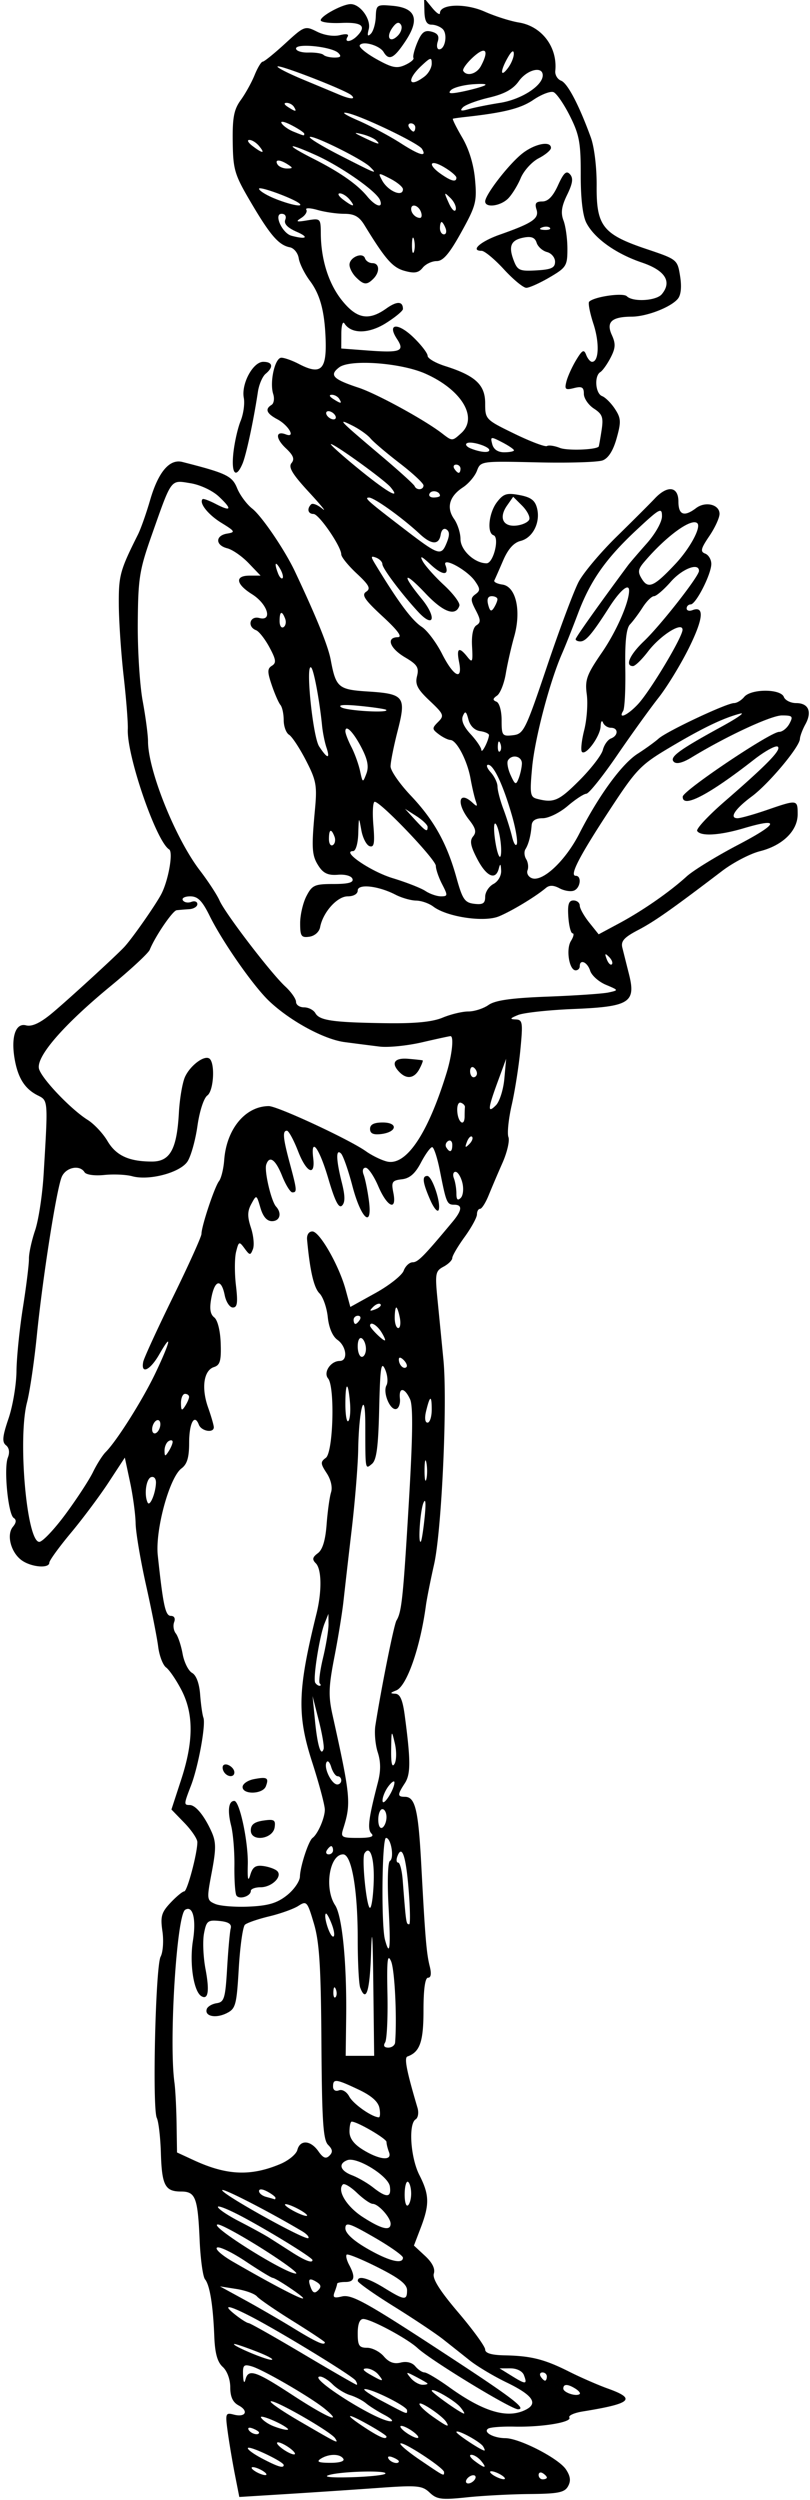 <?xml version="1.0"?>
<svg xmlns="http://www.w3.org/2000/svg" width="184.688" height="570" viewBox="0 0 184.688 570">
  <path d="M97.969 568.337c-1.704-1.614-2.776-1.711-11.719-1.068-5.414.39-14.758 1.014-20.765 1.387l-10.92.677-.995-5.057c-.547-2.782-1.28-7.125-1.629-9.653-.602-4.366-.534-4.57 1.368-4.073 2.684.702 3.478-.822 1.092-2.098-1.322-.708-1.901-1.963-1.901-4.12 0-1.817-.711-3.748-1.715-4.656-1.22-1.104-1.775-3.105-1.925-6.942-.277-7.107-1.022-11.705-2.112-13.031-.487-.594-1.04-4.601-1.227-8.907-.426-9.758-.944-11.109-4.257-11.109-3.628 0-4.361-1.407-4.582-8.802-.107-3.553-.523-7.138-.926-7.969-1.059-2.184-.293-34.612.869-36.783.539-1.006.723-3.606.41-5.778-.49-3.395-.23-4.31 1.86-6.527 1.337-1.418 2.74-2.578 3.117-2.578.681 0 2.988-8.673 2.988-11.233 0-.734-1.33-2.706-2.956-4.384l-2.956-3.05 2.23-6.838c2.845-8.72 2.855-15.034.034-20.447-1.182-2.268-2.748-4.563-3.48-5.101-.733-.538-1.544-2.666-1.803-4.728-.26-2.063-1.508-8.39-2.775-14.063-1.266-5.672-2.333-12-2.37-14.062-.038-2.063-.607-6.281-1.265-9.375l-1.197-5.625-3.684 5.628c-2.026 3.096-5.9 8.286-8.606 11.533-2.707 3.248-4.922 6.305-4.922 6.794 0 1.371-4.038 1.051-6.247-.496-2.498-1.75-3.592-5.834-2.057-7.683.778-.937.835-1.593.175-2.02-1.272-.823-2.29-11.332-1.33-13.755.468-1.185.31-2.22-.43-2.813-.925-.741-.803-2.02.583-6.094.964-2.836 1.78-7.688 1.813-10.782.032-3.093.693-9.633 1.468-14.531.775-4.898 1.394-9.906 1.375-11.129-.02-1.222.61-4.122 1.398-6.444.789-2.322 1.665-8.072 1.948-12.778 1.027-17.083 1.047-16.815-1.34-18.014-2.89-1.451-4.455-3.867-5.224-8.063-.945-5.16.144-8.537 2.55-7.908 1.317.345 3.158-.494 5.738-2.612 3.329-2.734 14.76-13.198 16.682-15.27 1.843-1.988 7.298-9.807 8.485-12.162 1.605-3.185 2.686-9.48 1.73-10.07-2.95-1.825-9.698-21.446-9.426-27.415.066-1.466-.358-6.885-.942-12.041-.585-5.156-1.084-12.498-1.108-16.315-.044-6.705.264-7.833 4.367-16.029.646-1.29 1.89-4.812 2.764-7.828 1.862-6.421 4.428-9.462 7.354-8.716 10.081 2.568 11.347 3.176 12.498 5.996.64 1.57 2.189 3.66 3.44 4.644 2.186 1.72 7.431 9.441 9.741 14.341 4.902 10.399 7.56 16.965 8.153 20.14 1.178 6.317 1.729 6.787 8.47 7.216 8.302.528 8.79 1.173 6.786 8.989-.89 3.471-1.614 7.115-1.61 8.096.005.982 2.071 3.966 4.592 6.631 5.327 5.633 8.259 10.903 10.442 18.772 1.362 4.91 1.877 5.663 4.049 5.922 1.973.235 2.488-.098 2.488-1.608 0-1.047.844-2.356 1.875-2.908 1.081-.578 1.829-1.882 1.766-3.08-.083-1.586-.21-1.689-.537-.435-.724 2.77-2.815 1.832-4.92-2.206-1.53-2.937-1.753-4.148-.94-5.127.816-.984.606-1.861-.903-3.78-2.986-3.797-2.366-6.822.797-3.887 1.029.954 1.16.88.711-.402-.303-.866-.842-3.186-1.196-5.157-.738-4.098-3.159-8.724-4.59-8.768-.533-.016-1.724-.602-2.647-1.302-1.556-1.18-1.566-1.384-.136-2.814 1.43-1.43 1.29-1.778-1.933-4.818-2.793-2.634-3.36-3.735-2.888-5.612.492-1.96.055-2.649-2.718-4.285-3.502-2.066-4.403-4.56-1.663-4.602 1.117-.017.01-1.531-3.473-4.748-4.094-3.78-4.841-4.9-3.75-5.611 1.11-.722.707-1.501-2.152-4.17-1.933-1.806-3.516-3.76-3.516-4.344 0-1.805-5.088-9.223-6.328-9.225-1.265-.002-1.558-1.178-.544-2.191.344-.345 1.505.112 2.578 1.016 1.073.903-.303-.8-3.057-3.783-3.805-4.122-4.765-5.718-3.996-6.645.757-.912.433-1.762-1.292-3.382-2.396-2.251-2.382-4.076.024-3.152 2.294.88.613-2.074-1.965-3.454-2.468-1.32-2.87-2.32-1.319-3.278.537-.331.708-1.448.38-2.48-.862-2.717.388-8.277 1.861-8.277.691 0 2.465.63 3.942 1.4 5.042 2.63 6.393 1.413 6.151-5.538-.223-6.439-1.244-10.257-3.573-13.372-1.225-1.638-2.376-3.958-2.559-5.156-.182-1.198-1.092-2.327-2.022-2.509-2.537-.496-4.462-2.717-8.905-10.27-3.714-6.316-4.037-7.392-4.124-13.748-.077-5.57.275-7.407 1.832-9.555 1.06-1.462 2.482-4.03 3.16-5.706.679-1.675 1.508-3.046 1.844-3.046.335 0 2.629-1.854 5.097-4.12 4.407-4.046 4.537-4.095 7.289-2.722 1.64.818 3.788 1.15 5.18.8 1.537-.385 2.165-.251 1.776.379-.83 1.342.752 1.23 2.133-.15 2.29-2.29 1.18-3.23-3.563-3.018-2.578.116-4.687-.16-4.687-.612 0-.99 5-3.683 6.84-3.683 2.191 0 4.697 3.491 4.111 5.73-.383 1.466-.248 1.755.483 1.024.56-.56 1.063-2.296 1.12-3.86.098-2.73.251-2.83 3.812-2.511 5.317.475 6.272 3.057 2.975 8.038-2.637 3.985-3.776 4.557-4.998 2.51-.906-1.519-4.778-2.622-5.44-1.55-.26.422 1.447 1.84 3.794 3.152 3.55 1.984 4.65 2.212 6.538 1.352 1.248-.568 2.109-1.293 1.913-1.609-.195-.316.206-1.911.893-3.545.984-2.34 1.667-2.86 3.224-2.452 1.422.372 1.819 1.009 1.417 2.275-.307.968-.157 1.759.333 1.759 1.356 0 1.967-3.456.814-4.608-.559-.56-1.712-1.017-2.561-1.017-1.103 0-1.567-.873-1.622-3.047l-.076-3.047 1.809 2.213c.995 1.218 1.808 1.779 1.808 1.247 0-2.098 5.8-2.29 10.203-.337 2.38 1.056 5.885 2.17 7.788 2.477 5.254.847 8.859 5.64 8.307 11.047-.092.906.504 1.905 1.326 2.22 1.477.567 4.1 5.577 6.781 12.95.8 2.202 1.36 6.863 1.327 11.052-.073 9.15 1.427 11.043 11.402 14.397 6.963 2.341 7.022 2.389 7.626 6.167.389 2.432.202 4.298-.516 5.164-1.606 1.934-7.093 4.057-10.53 4.074-4.568.022-5.867 1.224-4.519 4.183.904 1.983.85 2.978-.281 5.163-.77 1.49-1.825 2.97-2.344 3.292-1.429.882-1.13 4.888.407 5.478.744.285 2.062 1.603 2.93 2.928 1.382 2.108 1.43 2.943.38 6.69-.786 2.81-1.88 4.541-3.18 5.035-1.09.415-7.796.618-14.903.453-12.873-.3-12.925-.292-13.77 1.932-.468 1.229-1.907 2.926-3.199 3.773-3.095 2.028-3.82 4.616-2.013 7.195.806 1.151 1.466 3.216 1.466 4.59 0 2.528 3.223 5.524 5.944 5.524 1.559 0 3.019-5.92 1.578-6.4-1.551-.517-1.06-5.134.804-7.558 1.465-1.906 2.227-2.144 5.127-1.6 2.603.489 3.547 1.2 4.002 3.011.81 3.23-.965 6.747-3.761 7.449-1.557.39-2.854 1.848-3.984 4.479-.922 2.145-1.82 4.184-1.997 4.53-.177.348.652.77 1.842.938 3.098.44 4.35 5.957 2.689 11.848-.682 2.418-1.546 6.233-1.92 8.477-.375 2.244-1.269 4.491-1.987 4.993-1.006.703-1.037 1.022-.134 1.388.662.269 1.172 2.101 1.172 4.21 0 3.52.147 3.717 2.578 3.437 2.447-.281 2.843-1.082 7.794-15.765 2.868-8.508 6.106-17.156 7.194-19.219 1.088-2.062 4.99-6.703 8.673-10.312 3.683-3.61 7.588-7.512 8.679-8.672 2.918-3.105 5.395-2.782 5.395.703 0 3.054 1.312 3.535 4.027 1.476 2.136-1.62 5.348-.83 5.348 1.315 0 .9-1.052 3.185-2.338 5.079-1.933 2.85-2.095 3.537-.937 3.981.77.295 1.4 1.353 1.4 2.35 0 2.344-3.513 9.237-4.707 9.237a.916.916 0 00-.918.908c0 .499.59.681 1.31.404 2.781-1.066 2.514 1.927-.764 8.558-1.875 3.796-5.006 8.928-6.956 11.406-1.95 2.478-6.218 8.407-9.482 13.177-3.265 4.77-6.404 8.689-6.976 8.71-.571.02-2.5 1.286-4.285 2.812-1.785 1.526-4.331 2.775-5.658 2.775-1.626 0-2.453.535-2.536 1.64-.172 2.285-.691 4.28-1.415 5.436-.338.54-.26 1.556.174 2.258s.573 1.839.31 2.526c-.264.687.176 1.5.978 1.808 2.444.938 7.659-3.955 10.826-10.16 4.452-8.72 9.703-15.908 13.304-18.213 1.76-1.126 3.915-2.685 4.789-3.463 1.875-1.67 15.503-8.082 17.179-8.082.638 0 1.685-.633 2.327-1.407 1.563-1.884 8.312-1.884 9.035 0 .297.774 1.563 1.407 2.813 1.407 2.82 0 3.675 1.977 2.095 4.848-.66 1.2-1.22 2.697-1.244 3.326-.07 1.831-7.118 10.252-10.974 13.11-3.821 2.832-5.217 4.966-3.25 4.966.677 0 3.683-.844 6.68-1.875 6.992-2.406 7.032-2.4 7.032.98 0 3.758-3.424 7.111-8.597 8.417-2.233.564-6.105 2.582-8.606 4.486-11.64 8.86-15.43 11.526-19.192 13.496-3.182 1.666-3.95 2.528-3.58 4.012.259 1.04.94 3.758 1.515 6.04 1.629 6.475.124 7.42-12.636 7.94-5.67.232-11.365.849-12.654 1.372-1.84.746-1.965.963-.582 1.01 1.618.054 1.71.612 1.115 6.856-.356 3.738-1.246 9.422-1.977 12.63-.731 3.209-1.07 6.51-.753 7.336.317.827-.294 3.475-1.359 5.885a323.438 323.438 0 00-3.168 7.43c-.679 1.676-1.553 3.047-1.942 3.047-.39 0-.709.57-.709 1.266 0 .696-1.266 3.012-2.813 5.148-1.546 2.135-2.812 4.293-2.812 4.795 0 .502-.901 1.395-2.002 1.984-1.863.997-1.957 1.538-1.338 7.768.366 3.682.96 9.732 1.32 13.445.945 9.728-.392 38.97-2.135 46.688-.815 3.61-1.653 7.828-1.861 9.375-1.295 9.606-4.372 18.395-6.77 19.338-1.41.554-1.452.699-.224.752 1.114.048 1.697 1.385 2.176 4.988 1.37 10.3 1.37 13.35.005 15.436-1.704 2.604-1.702 3.08.015 3.08 2.367 0 3.071 2.91 3.742 15.468.896 16.767 1.185 20.225 1.937 23.203.417 1.654.278 2.578-.388 2.578-.674 0-1.04 2.619-1.04 7.434 0 7.181-.807 9.503-3.664 10.53-.782.28-.18 3.344 2.296 11.696.327 1.102.136 2.287-.425 2.634-1.68 1.038-1.16 8.753.856 12.706 2.282 4.473 2.34 6.69.316 11.989l-1.56 4.082 2.537 2.352c1.65 1.53 2.35 2.94 2.002 4.034-.37 1.168 1.339 3.887 5.585 8.884 3.366 3.96 6.12 7.757 6.12 8.436 0 .835 1.433 1.264 4.42 1.324 6.06.122 9.09.886 14.691 3.705 2.637 1.327 6.638 3.074 8.89 3.882 6.54 2.346 5.362 3.412-5.761 5.21-1.948.315-3.318.935-3.043 1.38.664 1.075-6.243 2.22-12.533 2.077-2.78-.063-5.461.138-5.959.445-1.279.79 1.174 2.169 3.889 2.186 3.26.02 12.191 4.631 13.836 7.142 1.02 1.555 1.146 2.613.46 3.838-.788 1.409-2.247 1.702-8.746 1.757-4.29.037-10.753.379-14.363.76-5.735.605-6.799.469-8.437-1.083zm10.312-3.025c.319-.515.158-.937-.358-.937-.515 0-1.198.422-1.517.938-.318.515-.157.937.358.937.516 0 1.199-.422 1.517-.938zm-20.44-1.278c.824-.824-9.956-.573-12.841.299-1.42.429.532.627 4.95.503 4.012-.113 7.563-.474 7.891-.802zm26.534.341c-.773-.5-1.828-.909-2.344-.909-.515 0-.304.41.469.909.773.5 1.828.909 2.344.909.515 0 .304-.41-.469-.909zm10.313.524c0-.227-.422-.674-.938-.993-.516-.318-.938-.132-.938.414s.422.992.938.992.938-.186.938-.413zM60 563.437c-.773-.5-1.828-.908-2.344-.908-.515 0-.304.409.469.909.773.5 1.828.908 2.344.908.515 0 .304-.409-.469-.909zm41.25.22c0-.936-9.386-7.083-9.951-6.518-.238.238 1.798 1.946 4.525 3.796 5.562 3.774 5.426 3.705 5.426 2.722zm-36.563-1.607c0-.744-7.644-4.405-8.148-3.902-.256.257 1.156 1.322 3.138 2.368 3.66 1.93 5.01 2.344 5.01 1.534zm45-.956c-.641-.774-1.642-1.393-2.224-1.377-.581.017-.238.65.763 1.407 2.338 1.768 2.943 1.755 1.462-.03zm-31.406-.469c-.732-1.185-3.323-1.185-5.156 0-1.044.675-.486.912 2.165.923 2.145.008 3.34-.36 2.991-.923zm12.656.569c0-.203-.654-.62-1.454-.927-.835-.32-1.211-.163-.883.369.55.89 2.338 1.317 2.338.558zm-24.788-2.943c-1.001-.757-2.242-1.376-2.757-1.376-.516 0-.119.62.882 1.376 1 .757 2.242 1.377 2.757 1.377.516 0 .119-.62-.882-1.377zm44.003-.445c-.687-1.111-6.09-4.026-6.09-3.285 0 .456 5.682 4.217 6.384 4.225.16.002.027-.42-.294-.94zm-33.737-1.854c-.865-1.4-13.05-8.453-14.595-8.447-.743.003 2.235 2.089 6.618 4.636 8.84 5.137 8.779 5.108 7.977 3.81zm11.71-.403c0-.214-1.898-1.45-4.219-2.747-5.123-2.863-5.534-2.44-.703.723 3.382 2.215 4.922 2.848 4.922 2.024zm6.149-1.048c-1.001-.757-2.242-1.376-2.757-1.376-.516 0-.119.62.882 1.376 1 .757 2.242 1.377 2.757 1.377.516 0 .119-.62-.882-1.377zm-35.212.13c0-.202-.654-.62-1.454-.926-.835-.32-1.211-.163-.883.368.55.891 2.337 1.318 2.337.559zm6.485-.918c-1.36-1.217-6.568-3.357-6.023-2.475.367.595 1.574 1.446 2.681 1.893 2.106.85 4.012 1.182 3.342.582zm36.199-1.482c-.88-1.424-6.123-4.938-6.105-4.092.01.422 1.374 1.716 3.034 2.877 3.325 2.324 3.896 2.55 3.07 1.215zm-14.09-1.605c-1.547-.817-3.445-2.016-4.218-2.664-.774-.648-2.398-1.48-3.609-1.85-1.21-.37-3.004-1.474-3.984-2.455-.98-.98-2.266-1.782-2.857-1.782-3.133 0 12.826 10.133 16.075 10.206.773.017.14-.637-1.407-1.455zm-13.555-1.357c-3.057-2.543-14.019-8.926-16.68-9.71-1.849-.546-2.095-.298-2 2.018.066 1.585.28 1.985.538 1.001.665-2.547 2.252-2.029 10.71 3.499 7.846 5.128 11.798 6.826 7.432 3.192zm18.712.293c0-.892-7.984-4.894-9.635-4.83-.63.024 1.174 1.27 4.01 2.768 5.974 3.156 5.625 3.028 5.625 2.062zm12.136-.718c-1.27-1.53-6.511-4.546-6.511-3.746 0 .47 6.7 5.215 7.363 5.215.201 0-.182-.661-.852-1.469zm15.078.517c2.702-1.447 1.317-3.32-4.552-6.157-2.925-1.415-6.687-3.663-8.36-4.997a1750.792 1750.792 0 00-6.094-4.834c-1.679-1.324-6.735-4.699-11.237-7.5-4.502-2.8-8.193-5.408-8.203-5.795-.035-1.322 2.324-.694 6.075 1.616 4.58 2.821 5.156 2.878 5.156.505 0-1.37-1.763-2.751-6.658-5.216-3.662-1.844-6.86-3.151-7.107-2.905-.247.247.007 1.301.565 2.343 1.49 2.784 1.245 3.891-.862 3.891-1.031 0-1.875.177-1.875.393 0 .215-.264 1.08-.587 1.922-.471 1.227-.145 1.424 1.64.993 2.345-.565 5.66 1.315 26.687 15.133 12.378 8.135 15.45 10.542 13.51 10.588-1.542.037-19.855-11.119-22.929-13.966-2.361-2.188-10.644-6.625-12.367-6.625-.822 0-1.266 1.15-1.266 3.281 0 2.79.32 3.282 2.135 3.282 1.174 0 2.89.882 3.814 1.96 1.17 1.367 2.336 1.796 3.851 1.415 1.348-.338 2.613-.014 3.332.852.638.769 1.585 1.397 2.105 1.397s3.07 1.527 5.667 3.393c7.914 5.686 13.4 7.257 17.56 5.03zm11.196-4.71c-1.769-1.119-2.785-1.13-2.785-.032 0 .89 2.929 1.875 3.722 1.251.243-.19-.179-.74-.937-1.22zm-50.144-1.862c-.641-1.038-17.475-11.32-24.073-14.703-5.066-2.599-6.41-2.71-3.313-.274 1.311 1.032 2.656 1.875 2.99 1.875.332 0 5.93 3.165 12.438 7.032 6.508 3.867 11.995 7.031 12.193 7.031.197 0 .092-.433-.235-.961zm16.343.62c-.215-.189-1.445-.89-2.734-1.56-2.144-1.115-2.235-1.085-1.058.341.708.858 1.939 1.56 2.735 1.56.796 0 1.272-.154 1.057-.342zm22.031-1.869c-.343-.893-1.632-1.538-3.069-1.535l-2.478.005 2.813 1.742c3.197 1.98 3.564 1.952 2.734-.212zm-33.203-.134c-.642-.773-1.854-1.391-2.693-1.373-1.05.023-.795.451.818 1.373 3.009 1.72 3.302 1.72 1.875 0zm38.438.469c0-.516-.447-.938-.993-.938s-.732.422-.414.938c.319.516.766.938.993.938.227 0 .413-.422.413-.938zm-66.094-5.668c-2.578-1.007-4.899-1.797-5.157-1.755-.997.16 7.11 3.623 8.438 3.605.773-.011-.703-.843-3.281-1.85zm15.468-2.137c0-.168-3.269-2.341-7.265-4.83-3.996-2.489-7.688-5.023-8.203-5.633-.516-.61-2.625-1.374-4.688-1.7l-3.75-.59 5.625 3.076c3.094 1.692 8.157 4.629 11.25 6.527 5.114 3.137 7.031 3.996 7.031 3.15zm-7.88-12.351c-1.899-1.29-3.697-2.344-3.996-2.344-.299 0-3.067-1.685-6.15-3.744-3.085-2.06-6.033-3.482-6.552-3.162-.519.321 1.107 1.768 3.614 3.215 13.525 7.807 20.304 10.934 13.085 6.035zm6.025-1.395c-1.735-1.072-2.102-.705-1.323 1.324.45 1.173.893 1.325 1.655.563.76-.76.672-1.266-.332-1.887zm-12.245-7.501c-4.878-3.088-9.501-5.618-10.275-5.623-2.495-.015 15.19 11.13 17.775 11.2.752.02-2.623-2.489-7.5-5.577zm11.288 2.491c0-.515-8.495-5.795-15.234-9.467-3.48-1.897-6.328-3.092-6.328-2.656 0 .436 2.214 1.934 4.921 3.328 2.707 1.395 5.756 3.064 6.774 3.711 1.019.647 3.331 2.125 5.14 3.286 3.016 1.935 4.727 2.586 4.727 1.798zm20.625-.545c0-.472-2.953-2.56-6.563-4.64-5.652-3.26-6.562-3.543-6.562-2.047 0 1.109 1.78 2.768 4.922 4.587 4.94 2.861 8.203 3.696 8.203 2.1zm-22.962-6.011c-7.66-4.554-18.283-10.007-18.258-9.373.039.976 19.027 11.534 19.65 10.925.253-.248-.373-.946-1.392-1.552zm20.15-1.731c0-1.411-2.807-4.527-4.079-4.527-.536 0-2.154-1.13-3.595-2.51-1.44-1.38-2.885-2.244-3.21-1.918-1.386 1.385.879 5.082 4.565 7.452 4.292 2.758 6.319 3.24 6.319 1.503zm-20.626-3.12c-1.289-.738-2.765-1.34-3.28-1.34-.516 0 .116.602 1.406 1.34 1.289.736 2.765 1.34 3.28 1.34.516 0-.116-.604-1.406-1.34zm25.313-3.75c0-1.229-.322-2.433-.715-2.676-.393-.243-.74.976-.769 2.708-.029 1.733.293 2.937.715 2.675.423-.26.769-1.48.769-2.708zm-30.938.97c0-.24-.843-.888-1.874-1.44-1.13-.604-1.876-.645-1.876-.101 0 .496.739 1.094 1.641 1.33s1.746.478 1.875.538c.129.06.234-.088.234-.327zm26.081-2.597c-.344-2.405-7.516-6.832-9.706-5.991-2.129.817-1.628 2.411 1.08 3.44 1.35.514 3.516 1.769 4.814 2.79 3.072 2.416 4.182 2.347 3.812-.24zm-24.99-5.112c1.888-.793 3.642-2.238 3.896-3.211.624-2.386 3.018-2.236 4.795.302 1.09 1.555 1.718 1.804 2.525.997.806-.806.73-1.417-.307-2.453-1.129-1.128-1.407-5.382-1.524-23.264-.113-17.412-.463-22.968-1.713-27.194-1.493-5.051-1.666-5.25-3.526-4.046-1.075.697-4.065 1.773-6.643 2.392-2.578.62-5.078 1.481-5.556 1.914-.478.434-1.11 4.9-1.406 9.927-.497 8.445-.708 9.223-2.781 10.254-2.485 1.234-5.06.694-4.52-.948.191-.581 1.212-1.185 2.269-1.341 1.712-.254 1.97-1.118 2.372-7.969.249-4.226.617-8.317.819-9.09.257-.99-.502-1.491-2.567-1.692-2.667-.26-2.987 0-3.525 2.87-.326 1.735-.169 5.388.35 8.118.945 4.987.611 7.12-.963 6.148-1.758-1.086-2.727-7.518-1.907-12.65.784-4.908-.024-8.113-1.773-7.032-1.935 1.196-3.724 30.035-2.443 39.394.212 1.547.43 5.765.486 9.375l.1 6.562 3.876 1.79c7.463 3.446 12.918 3.68 19.666.847zm24.791-2.713c-.313-.816-.569-1.862-.569-2.325 0-.748-6.65-4.63-7.931-4.63-.279 0-.507 1.016-.507 2.257 0 1.536.975 2.86 3.047 4.142 3.817 2.36 6.757 2.634 5.96.556zm-2.179-10.05c-.28-1.462-1.825-2.825-4.792-4.227-5.151-2.434-5.785-2.508-5.785-.676 0 .806.553 1.164 1.334.865.762-.293 1.777.315 2.367 1.418.902 1.686 5.077 4.633 6.715 4.74.316.02.388-.933.161-2.12zm-1.4-28.546c-.13-10.924-.302-13.34-.502-7.03-.283 8.945-1.118 11.68-2.481 8.126-.313-.816-.57-5.858-.57-11.204 0-11.154-1.392-19.188-3.325-19.188-3.121 0-4.341 7.755-1.824 11.597 1.628 2.485 2.675 13.165 2.516 25.668l-.11 8.672h6.493l-.197-16.64zm4.975 13.594c.445-5.779-.095-16.632-.921-18.515-.817-1.861-.987-.316-.827 7.5.111 5.414-.128 10.37-.532 11.015-.47.75-.207 1.172.728 1.172.804 0 1.503-.527 1.552-1.172zm-13.512-12.129c-.3-.748-.522-.526-.566.567-.041.988.18 1.542.492 1.23.311-.311.345-1.12.074-1.797zm12.01-18.965c-.3-5.464-.162-9.997.313-10.29 1.04-.644.264-5.257-.885-5.257-.923 0-1.126 19.888-.238 23.204 1.11 4.138 1.339 1.97.81-7.657zm-12.924 4.177c-.576-1.527-1.193-2.632-1.37-2.455-.585.585.893 5.231 1.664 5.231.415 0 .282-1.249-.294-2.776zm17.52-7.77c-.611-7.775-1.515-10.525-2.561-7.798-.31.808-.238 1.47.16 1.47.4 0 .865 1.792 1.035 3.984.778 10.02.786 10.078 1.485 10.078.27 0 .217-3.48-.118-7.734zm-27.766 1.137c1.604-1.27 2.94-3.196 2.968-4.279.061-2.331 1.959-8.143 2.877-8.811 1.199-.874 2.8-4.555 2.8-6.439 0-1.03-1.307-5.932-2.904-10.892-3.459-10.742-3.291-16.426.994-33.763 1.267-5.124 1.201-10.177-.15-11.528-.87-.87-.764-1.385.471-2.297 1.072-.791 1.725-2.937 1.997-6.57.223-2.966.679-6.256 1.013-7.31.365-1.151-.034-2.9-.999-4.372-1.423-2.173-1.446-2.573-.194-3.489 1.684-1.231 2.108-16.183.514-18.106-1.142-1.377.595-3.985 2.654-3.985 1.917 0 1.563-3.327-.511-4.807-1.125-.803-1.957-2.76-2.214-5.207-.226-2.157-1.077-4.588-1.892-5.402-1.282-1.282-2.17-5.126-2.825-12.24-.102-1.106.394-1.875 1.21-1.875 1.65 0 6.093 7.786 7.588 13.298L79.879 298l5.726-3.174c3.15-1.745 6.046-4.038 6.437-5.094.39-1.056 1.313-1.92 2.05-1.92 1.198 0 2.543-1.365 9.085-9.22 2.194-2.636 2.32-3.906.387-3.906-1.648 0-1.826-.422-3.263-7.734-.582-2.965-1.377-5.39-1.765-5.39-.388 0-1.536 1.582-2.551 3.515-1.321 2.518-2.556 3.599-4.349 3.809-2.229.261-2.443.595-1.952 3.047.86 4.306-1.368 3.355-3.434-1.465-.995-2.32-2.29-4.219-2.88-4.219-.624 0-.815.667-.457 1.598.337.88.87 3.467 1.182 5.752.919 6.702-1.757 4.414-3.75-3.208-.934-3.567-2.096-6.887-2.584-7.376-1.208-1.214-1.138 1.404.178 6.63.765 3.037.778 4.512.047 5.243-.73.73-1.61-1-3.127-6.155-2.054-6.984-4.047-9.691-3.442-4.675.518 4.288-1.539 3.362-3.445-1.55-1.002-2.583-2.151-4.697-2.553-4.697-1.046 0-.898 1.642.675 7.5 1.629 6.07 1.672 6.563.57 6.563-.46 0-1.51-1.688-2.336-3.75-1.506-3.765-2.898-4.757-3.623-2.583-.48 1.442 1.135 8.353 2.237 9.567 1.388 1.53.885 3.328-.931 3.328-1.155 0-2.04-1.024-2.632-3.046-.89-3.04-.896-3.042-2.068-.892-.91 1.67-.932 2.894-.096 5.43.595 1.8.801 3.994.46 4.875-.575 1.481-.719 1.47-1.914-.154-1.225-1.664-1.325-1.624-1.928.778-.35 1.393-.367 4.82-.039 7.615.47 3.99.319 5.082-.7 5.082-.713 0-1.55-1.266-1.86-2.813-.768-3.84-2.263-3.536-3.043.62-.457 2.438-.266 3.726.66 4.452.77.603 1.374 3.025 1.472 5.902.136 3.982-.147 4.98-1.537 5.421-2.331.74-2.915 4.742-1.343 9.198.719 2.038 1.307 4.075 1.307 4.525 0 1.39-2.839.905-3.409-.58-1.01-2.632-2.216-.37-2.216 4.153 0 3.312-.464 4.862-1.738 5.805-2.752 2.037-6.028 14.066-5.408 19.858 1.23 11.475 1.729 13.772 2.992 13.772.76 0 1.06.578.738 1.418-.299.78-.13 1.94.376 2.578.506.638 1.203 2.73 1.55 4.65.345 1.92 1.317 3.875 2.158 4.347.958.535 1.647 2.388 1.842 4.947.17 2.25.506 4.616.744 5.258.59 1.589-1.156 11.15-2.83 15.492-1.64 4.255-1.651 4.435-.293 4.435 1.344 0 3.345 2.449 4.98 6.093 1.046 2.332 1.055 3.907.052 9.209-1.175 6.208-1.151 6.42.798 7.256 1.104.473 4.575.743 7.712.6 4.393-.2 6.374-.79 8.62-2.568zm-11.514.03c-.293-.473-.497-3.513-.455-6.756.042-3.242-.296-7.372-.751-9.177-.864-3.425-.58-5.625.724-5.625 1.222 0 3.214 9.406 3.077 14.531-.09 3.363.07 4.026.568 2.344.536-1.811 1.214-2.272 2.985-2.028 1.26.173 2.675.683 3.143 1.132 1.293 1.241-1.22 3.709-3.779 3.709-1.225 0-2.228.376-2.228.837 0 1.212-2.657 2.048-3.284 1.033zm3.283-14.827c0-1.324.792-1.947 2.858-2.25 2.466-.362 2.819-.152 2.578 1.534-.39 2.73-5.436 3.395-5.436.716zm-1.874-9.903c0-.713 1.16-1.52 2.578-1.792 3.026-.581 3.473-.312 2.723 1.642-.696 1.814-5.301 1.944-5.301.15zM51.054 404c-.34-.55-.393-1.225-.117-1.5.671-.672 2.5.512 2.5 1.618 0 1.198-1.619 1.118-2.383-.118zm47.018-130.454c-1.718-3.964-1.891-5.421-.646-5.421 1.102 0 3.18 6.198 2.597 7.743-.242.64-1.12-.405-1.95-2.322zM85.212 428.99c.173-5.368-.841-8.447-2.108-6.397-.672 1.087.472 12.406 1.253 12.406.363 0 .748-2.704.855-6.01zm-9.275-7.116c0-.516-.186-.938-.413-.938-.227 0-.674.422-.993.938-.318.516-.132.938.414.938s.993-.422.993-.938zm8.76-3.802c-.98-.982-.672-3.439 1.465-11.667.682-2.625.672-4.683-.033-6.863-.553-1.713-.797-4.455-.54-6.094 1.334-8.544 4.245-23.047 4.81-23.96 1.184-1.917 1.523-5.138 2.811-26.77.911-15.285.995-22.127.291-23.671-1.242-2.727-2.614-2.826-2.318-.167.123 1.103-.231 2.169-.787 2.368-1.39.498-3.178-3.715-2.279-5.372.402-.74.252-2.4-.334-3.69-.877-1.932-1.11-.343-1.327 9.05-.199 8.635-.596 11.67-1.64 12.536-1.567 1.3-1.518 1.588-1.525-8.93-.005-8.76-1.46-3.697-1.618 5.631-.06 3.613-.728 11.84-1.483 18.282a2794.987 2794.987 0 00-1.882 16.4c-.28 2.578-1.212 8.293-2.07 12.7-1.308 6.706-1.378 8.843-.428 13.124 4.14 18.673 4.282 20.168 2.45 25.973-.62 1.965-.388 2.11 3.38 2.11 2.84 0 3.752-.296 3.058-.99zm3.428-3.753c0-1.001-.422-1.82-.938-1.82-.515 0-.937 1.08-.937 2.4 0 1.36.406 2.147.938 1.819.515-.319.937-1.399.937-2.4zm1.812-7.914c.002-.515-.616-.118-1.373.883-.757 1-1.362 2.477-1.343 3.28.036 1.592 2.71-2.507 2.716-4.163zm-12.124-.469c0-.515-.373-.937-.829-.937-.455 0-1.116-.95-1.469-2.11-.361-1.187-.845-1.62-1.108-.989-.568 1.364 1.247 4.974 2.501 4.974.497 0 .904-.422.904-.937zm12.209-8.455c-.74-3.144-.77-3.091-.835 1.424-.045 3.157.205 4.222.767 3.263.463-.79.493-2.878.068-4.687zm-17.338-5.194l-1.416-5.57.553 5.626c.555 5.638 1.357 8.278 1.963 6.46.174-.521-.321-3.454-1.1-6.516zm.227-8.44c-.29-.29.046-2.926.747-5.86.702-2.932 1.263-6.386 1.25-7.676l-.027-2.343-.878 2.19c-1.141 2.85-2.68 12.605-2.13 13.513.234.387.682.703.995.703.313 0 .332-.237.043-.527zm-57.962-38.614c2.569-3.48 5.383-7.794 6.255-9.586.871-1.792 2.167-3.84 2.88-4.553 2.555-2.556 8.497-11.993 11.397-18.104 3.422-7.209 3.878-9.499.832-4.176-2.094 3.66-4.253 4.648-3.649 1.67.177-.868 3.235-7.526 6.797-14.794 3.562-7.268 6.477-13.728 6.477-14.355 0-1.751 2.984-10.72 4.004-12.035.499-.643 1.03-2.814 1.18-4.824.525-7.053 4.814-12.238 10.154-12.277 1.97-.014 18.402 7.623 22.162 10.3 1.352.963 3.49 2.01 4.751 2.326 4.383 1.1 9.334-6.223 13.617-20.139 1.267-4.114 1.732-8.437.908-8.437-.225 0-3.146.634-6.49 1.41-3.343.775-7.693 1.213-9.667.972a945.08 945.08 0 01-7.998-1.024c-4.71-.624-12.477-4.857-17.226-9.387-3.598-3.43-10.616-13.49-13.53-19.393-1.703-3.45-2.7-4.453-4.43-4.453-1.229 0-1.984.403-1.68.897.305.493 1.174.658 1.93.368.758-.29 1.377-.061 1.377.51 0 .57-.844 1.09-1.875 1.155a65.73 65.73 0 00-2.848.234c-.92.11-4.906 5.97-6.138 9.024-.313.773-4.313 4.488-8.89 8.256-10.91 8.982-17.187 16.27-16.333 18.962.747 2.354 7.31 9.207 11.078 11.57 1.458.914 3.484 3.074 4.502 4.8 1.972 3.342 4.899 4.693 10.17 4.693 4.114 0 5.663-2.81 6.121-11.104.178-3.214.806-6.905 1.397-8.202 1.162-2.55 4.308-4.948 5.513-4.203 1.389.858 1.068 7.354-.417 8.44-.812.593-1.782 3.58-2.26 6.954-.46 3.252-1.48 6.899-2.27 8.103-1.665 2.54-8.742 4.427-12.612 3.36-1.365-.375-4.225-.505-6.356-.287-2.221.227-4.146-.042-4.509-.63-1.1-1.778-4.275-1.117-5.201 1.084-1.19 2.826-4.35 22.991-5.682 36.245-.59 5.883-1.594 12.7-2.229 15.148-2.138 8.244-.068 31.81 2.795 31.81.728 0 3.424-2.847 5.993-6.328zm69.426-87.828c0-1.015.892-1.468 2.89-1.468 3.587 0 3.266 2.208-.384 2.64-1.776.21-2.506-.131-2.506-1.172zm6.75-12.906c-2.059-2.059-1.253-3.354 1.922-3.087 1.676.141 3.167.303 3.314.36.147.056-.184.946-.736 1.977-1.136 2.123-2.843 2.407-4.5.75zm5.7 101.438c.327-3.21.224-4.449-.272-3.282-.763 1.797-1.288 9.635-.59 8.828.185-.214.573-2.71.862-5.546zm-61.266-7.813c.038-.979-.438-1.549-1.106-1.323-1.136.383-1.635 4.018-.794 5.792.495 1.046 1.807-2.038 1.9-4.469zm61.667-4.598c-.225-1.167-.417-.433-.427 1.63-.01 2.062.173 3.016.408 2.12.234-.897.243-2.584.019-3.75zm-57.865-4.754c.008-.417-.408-.498-.923-.18-.516.32-.932 1.294-.924 2.165.013 1.367.14 1.391.924.18.5-.774.915-1.748.923-2.165zm-2.798-4.04c0-.773-.422-1.145-.938-.827-.516.319-.938 1.212-.938 1.986 0 .773.422 1.145.938.827.516-.319.938-1.212.938-1.986zm43.244-4.861c-.433-5.1-1.057-4.932-1.057.284 0 2.492.304 4.228.675 3.856.372-.371.543-2.234.382-4.14zm18.63 1.534c0-3.413-.409-3.29-1.292.39-.367 1.531-.23 2.579.337 2.579.526 0 .955-1.336.955-2.969zm-55.326-2.89c.008-.387-.408-.704-.923-.704-.516 0-.932.95-.924 2.11.012 1.706.189 1.84.923.703.5-.773.916-1.723.924-2.11zm48.936-8.407c-.673-.672-1.11-.728-1.11-.14 0 1.251 1.11 2.36 1.735 1.734.266-.266-.015-.983-.625-1.594zm-8.61-2.554c0-1-.421-2.08-.937-2.399-.532-.328-.938.46-.938 1.82 0 1.32.422 2.399.938 2.399s.938-.819.938-1.82zm3.533-3.805c-1.041-1.667-2.595-2.55-2.595-1.473 0 .527 2.827 3.348 3.356 3.348.226 0-.117-.844-.761-1.875zm4.197-3.281c-.246-1.29-.61-2.344-.808-2.344-.197 0-.359 1.055-.359 2.344s.363 2.344.807 2.344c.445 0 .606-1.055.36-2.344zm-9.136.469c.319-.516.133-.938-.413-.938s-.993.422-.993.938c0 .515.186.937.413.937.228 0 .675-.422.993-.938zm4.713-3.57c-.29-.288-1.046 0-1.682.64-.919.927-.81 1.034.525.525.925-.352 1.445-.876 1.157-1.164zm18.675-27.701c-.342-1.364-1.044-2.48-1.558-2.48-.515 0-.68.668-.368 1.483.313.816.57 2.377.57 3.47 0 1.393.295 1.69.989.996.546-.547.71-2.1.367-3.47zm-2.294-8.629c0-.803-.429-1.196-.953-.872-.524.324-.71.981-.413 1.461.803 1.3 1.366 1.058 1.366-.589zm4.506-1.844c-.288-.289-.812.232-1.164 1.156-.51 1.336-.402 1.444.524.525.641-.636.93-1.392.64-1.681zm-1.694-4.663c0-.773.032-1.712.07-2.086.04-.374-.38-.83-.933-1.014-.57-.19-.917.709-.803 2.086.21 2.547 1.666 3.433 1.666 1.014zm9.058-8.575l.411-4.55-1.891 5.157c-2.31 6.3-2.401 7.412-.442 5.453.83-.83 1.696-3.558 1.922-6.06zm-6.245-1.213c0-.485-.352-1.1-.781-1.365-.43-.266-.781.131-.781.882 0 .75.351 1.365.78 1.365.43 0 .782-.397.782-.882zm-7.824-12.712c1.85-.773 4.486-1.406 5.855-1.406 1.37 0 3.44-.665 4.6-1.478 1.54-1.08 5.207-1.595 13.568-1.91 6.301-.238 12.512-.663 13.801-.944 2.341-.511 2.34-.513-.614-1.757-1.626-.685-3.237-2.126-3.578-3.203-.631-1.987-2.37-2.736-2.37-1.02a.931.931 0 01-.92.937c-1.488 0-2.267-4.811-1.085-6.704.596-.953.763-1.734.372-1.735-.391 0-.827-1.688-.968-3.75-.195-2.846.087-3.748 1.172-3.748.786 0 1.43.527 1.433 1.171.003.645.973 2.382 2.156 3.861l2.152 2.689 4.64-2.491c5.37-2.883 11.504-7.143 15.422-10.708 1.506-1.37 6.761-4.6 11.68-7.179 9.293-4.87 9.803-6.319 1.342-3.806-5.51 1.636-9.835 1.888-10.62.62-.286-.465 2.536-3.498 6.273-6.742 9.874-8.572 13.07-11.88 12.07-12.498-.486-.3-2.927 1.05-5.424 3-10.33 8.069-16.32 11.176-16.213 8.41.053-1.37 19.995-14.765 21.981-14.765.74 0 1.797-.844 2.349-1.875.896-1.675.713-1.875-1.72-1.875-2.47 0-12.668 4.743-20.614 9.588-2.03 1.238-3.435 1.58-4.033.983-1.058-1.059 1.165-2.694 10.898-8.016 3.61-1.974 5.508-3.309 4.219-2.967-3.916 1.037-8.557 3.272-16.052 7.73-6.657 3.96-7.591 4.93-13.643 14.17-6.997 10.68-9.266 15.075-7.785 15.075 1.425 0 1.08 2.809-.415 3.382-.734.282-2.211.042-3.284-.532-1.368-.732-2.3-.75-3.12-.06-2.35 1.98-7.807 5.277-10.703 6.466-3.392 1.393-11.825.132-14.953-2.236-.97-.735-2.734-1.35-3.92-1.366-1.185-.016-3.3-.621-4.698-1.344-3.92-2.027-8.615-2.544-8.615-.947 0 .777-.94 1.324-2.28 1.324-2.4 0-5.65 3.632-6.291 7.031-.205 1.085-1.24 2.002-2.454 2.175-1.843.263-2.1-.115-2.1-3.094 0-1.866.644-4.637 1.43-6.159 1.299-2.51 1.87-2.766 6.173-2.766 3.389 0 4.623-.334 4.327-1.171-.239-.674-1.657-1.072-3.338-.937-2.18.175-3.284-.318-4.347-1.94-1.59-2.425-1.695-4-.87-12.89.514-5.527.303-6.679-2.055-11.25-1.445-2.801-3.176-5.43-3.848-5.842-.672-.413-1.222-1.91-1.222-3.329 0-1.418-.335-2.979-.746-3.469-.41-.49-1.3-2.524-1.977-4.522-1.028-3.03-1.021-3.76.04-4.417 1.042-.644.938-1.408-.572-4.212-1.014-1.884-2.384-3.632-3.044-3.886-2.094-.803-1.426-3.35.73-2.786 3.12.816 1.893-3.197-1.66-5.428-3.695-2.319-3.95-4.233-.564-4.233h2.52l-2.728-2.847c-1.5-1.566-3.689-3.088-4.863-3.383-2.749-.69-2.766-2.913-.026-3.356 1.928-.312 1.814-.523-1.323-2.452-3.025-1.861-5.147-4.54-4.281-5.405.164-.164 1.503.326 2.974 1.089 3.59 1.862 3.859 1.26.745-1.665-1.466-1.377-4.248-2.686-6.482-3.049-4.592-.746-4.228-1.23-8.786 11.693-2.858 8.105-3.149 9.918-3.23 20.156-.05 6.188.455 14.203 1.121 17.813.667 3.61 1.213 7.74 1.214 9.179.003 6.614 6.24 22.153 11.816 29.433 1.9 2.482 3.922 5.575 4.492 6.873 1.297 2.952 11.695 16.55 14.989 19.6 1.35 1.25 2.454 2.832 2.454 3.516 0 .683.823 1.242 1.828 1.242 1.006 0 2.166.597 2.579 1.325.948 1.676 3.987 2.11 16.014 2.285 6.724.098 10.657-.285 13.005-1.266zm37.94-13.844c-.926-.919-1.033-.81-.524.525.352.925.876 1.445 1.164 1.157.29-.29.001-1.046-.64-1.681zm-38.06-16.578c-.787-1.521-1.431-3.405-1.431-4.186 0-1.441-12.563-14.61-13.938-14.61-.41 0-.55 2.374-.31 5.276.35 4.21.175 5.19-.86 4.847-.714-.236-1.56-1.872-1.878-3.636-.575-3.178-.58-3.171-.703.778-.07 2.278-.58 3.984-1.189 3.984-2.765 0 4.046 4.649 9.034 6.166 3.094.941 6.457 2.259 7.474 2.929 1.018.67 2.61 1.218 3.54 1.218 1.57 0 1.589-.197.26-2.766zm13.135-10.974c-.344-1.83-.85-3.101-1.126-2.825-.276.276-.186 2.323.2 4.549.384 2.226.89 3.497 1.125 2.825.233-.672.144-2.72-.2-4.549zm-37.676.116c-.744-1.938-1.265-1.71-1.265.554 0 1.062.403 1.681.897 1.377.493-.305.658-1.174.368-1.93zm40.444-4.873c-1.987-6.893-4.151-11.503-5.399-11.503-.536 0-.277.771.576 1.714s1.551 2.411 1.551 3.263c0 .851.597 3.138 1.327 5.082s1.625 4.8 1.99 6.347c.366 1.547.856 2.294 1.09 1.66.234-.635-.277-3.588-1.135-6.563zM97.5 188.545c0-.456-1.16-1.572-2.578-2.479l-2.578-1.649 2.273 2.48c2.457 2.68 2.883 2.923 2.883 1.648zm34.575-10.575c2.663-2.663 5.082-5.797 5.374-6.963.293-1.167 1.127-2.35 1.854-2.628 1.717-.66 1.712-2.441-.007-2.441-.73 0-1.54-.528-1.8-1.172-.26-.645-.507-.27-.548.833-.083 2.264-3.347 6.746-4.254 5.843-.325-.324-.097-2.553.507-4.953.605-2.4.87-6.069.591-8.152-.447-3.335-.032-4.481 3.466-9.578 3.287-4.789 6.18-11.39 6.18-14.102 0-1.795-2.062-.052-4.563 3.859-3.869 6.048-5.298 7.734-6.557 7.734-.588 0-1.068-.229-1.068-.509 0-.403 5.198-7.736 11.948-16.853.39-.526 2.29-2.742 4.223-4.925 2.016-2.275 3.516-4.943 3.516-6.254 0-2.088-.492-1.826-5.721 3.05-7.106 6.626-10.597 11.602-13.441 19.156-1.216 3.23-2.855 7.348-3.643 9.15-2.809 6.424-6.192 19.321-6.801 25.923-.558 6.054-.448 6.75 1.134 7.157 3.817.98 4.943.49 9.61-4.175zm-13.078-3.83c.068-1.713-2.243-2.276-3.172-.773-.295.477-.023 1.994.604 3.37 1.017 2.233 1.214 2.317 1.821.774.374-.951.71-2.468.747-3.37zm-36.493-3.507c-1.857-3.64-3.754-5.606-3.754-3.89 0 .505.616 2.112 1.37 3.572.752 1.46 1.641 3.92 1.975 5.466.592 2.745.627 2.76 1.434.647.6-1.57.318-3.162-1.025-5.795zm-8.084-.242c-.389-1.16-.832-3.375-.985-4.922-.559-5.642-1.86-12.645-2.463-13.247-1.381-1.381.33 15.737 1.797 17.975 1.883 2.874 2.576 2.955 1.65.194zm37.077-2.748c.036-.35-.866-.772-2.005-.937-1.285-.186-2.304-1.19-2.684-2.643-.494-1.893-.739-2.05-1.268-.814-.427.995.183 2.434 1.746 4.121 1.32 1.425 2.431 3.057 2.467 3.626.063.977 1.602-1.985 1.744-3.353zm2.58 1.869c-.298-.748-.52-.526-.565.566-.041.988.18 1.542.492 1.23.311-.31.345-1.12.074-1.796zm31.402-8.965c2.8-3.017 10.146-15.292 10.146-16.954 0-1.928-5.036 1.239-7.863 4.945-1.4 1.836-2.945 3.337-3.435 3.337-1.883 0-.748-2.58 2.497-5.675 3.801-3.626 12.551-14.8 12.551-16.027 0-1.972-3.82-.498-6.437 2.483-1.584 1.805-3.306 3.282-3.825 3.282-.52 0-1.687 1.16-2.595 2.578-.907 1.418-2.199 3.151-2.87 3.853-.847.885-1.175 3.938-1.073 9.987.081 4.792-.138 9.175-.488 9.74-1.253 2.03 1.047.978 3.392-1.55zm-57.432 1.301c-.215-.186-2.914-.588-5.998-.892-3.642-.359-5.12-.245-4.218.325 1.268.802 11.116 1.349 10.216.567zm16.625-10.91c-.637-3.185-.012-3.573 1.889-1.172 1.154 1.457 1.273 1.19 1.072-2.398-.142-2.54.231-4.32 1.008-4.8 1.009-.624.979-1.25-.165-3.433-1.201-2.291-1.212-2.807-.076-3.637 1.133-.829 1.118-1.26-.109-3.012-1.774-2.533-7.488-5.629-6.727-3.644.954 2.484-.68 2.41-3.417-.157-2.03-1.902-2.498-2.093-1.762-.716.552 1.031 2.742 3.486 4.866 5.455 2.124 1.97 3.696 4.079 3.494 4.688-.838 2.514-3.66 1.496-7.697-2.778-5.02-5.314-5.63-4.572-.943 1.148 3.536 4.314 2.87 6.95-.762 3.023-3.77-4.075-8.155-9.919-8.155-10.868 0-.515-.643-1.183-1.428-1.484-1.22-.468-1.254-.26-.235 1.42 5.275 8.698 8.367 12.867 10.656 14.366 1.233.809 3.307 3.572 4.609 6.14 2.665 5.26 4.763 6.264 3.882 1.859zm-39.657-9.874c-.744-1.938-1.265-1.71-1.265.554 0 1.062.403 1.68.897 1.376.493-.305.658-1.173.368-1.93zm48.408-4.423c.007-.387-.579-.704-1.304-.704-.875 0-1.146.658-.807 1.955.388 1.486.7 1.654 1.304.703.436-.688.8-1.568.807-1.954zm40.547-8.031c3.328-3.541 5.948-8.38 5.033-9.294-1.302-1.303-7.11 2.92-12.114 8.81-1.434 1.688-1.516 2.309-.519 3.906 1.449 2.319 2.759 1.729 7.6-3.422zm-90.106 1.07c-1.105-1.9-1.372-1.293-.467 1.065.322.838.782 1.326 1.024 1.084.24-.24-.01-1.208-.557-2.15zm37.943-8.953c-.606-.401-1.148.079-1.325 1.172-.39 2.406-2.095 2.348-4.789-.162-3.982-3.71-10.385-8.3-11.56-8.287-1.171.013-.385.712 8.21 7.301 7.655 5.868 8.239 6.063 9.447 3.158.753-1.809.757-2.691.017-3.182zm18.882-2.309c.201-.612-.543-2.022-1.654-3.133l-2.02-2.02-1.403 2.005c-1.948 2.78-.911 4.927 2.201 4.558 1.381-.163 2.676-.798 2.876-1.41zm-20.376-5.394c0-.99-1.8-1.405-2.335-.54-.324.525.069.953.873.953s1.462-.186 1.462-.413zm-11.25-1.93c-1.364-1.643-12.703-9.844-13.612-9.844-.34 0 2.478 2.53 6.262 5.624 6.548 5.352 9.874 7.262 7.35 4.22zm7.5-.414c0-.486-2.445-2.764-5.434-5.064-2.988-2.3-5.985-4.846-6.66-5.66-.676-.814-2.555-2.14-4.177-2.946-3.538-1.76-3.095-1.3 6.896 7.15 3.867 3.27 7.171 6.274 7.343 6.674.442 1.029 2.031.908 2.031-.154zm8.437-3.805c0-.516-.447-.938-.993-.938s-.732.422-.413.938c.318.516.765.938.993.938.227 0 .413-.422.413-.938zm6.563-4.249c0-.841-4.164-2.126-5.095-1.573-.48.286-.059.84.938 1.23 2.197.86 4.156 1.022 4.156.343zm5.624.054c0-.244-1.223-1.077-2.718-1.85-2.578-1.333-2.693-1.31-2.234.445.31 1.189 1.282 1.85 2.718 1.85 1.229 0 2.235-.2 2.235-.445zm19.32-.851c.057-.06.348-1.7.648-3.641.467-3.028.218-3.745-1.743-5.03-1.258-.824-2.287-2.34-2.287-3.367 0-1.506-.438-1.76-2.255-1.303-1.974.495-2.187.304-1.71-1.54.299-1.157 1.295-3.346 2.214-4.864 1.396-2.306 1.77-2.499 2.28-1.172.335.873.937 1.588 1.337 1.588 1.571 0 1.73-4.336.318-8.655-.818-2.499-1.255-4.774-.972-5.057 1.145-1.145 7.728-2.098 8.584-1.242 1.368 1.368 6.711 1.058 7.974-.463 2.382-2.87.781-5.416-4.539-7.22-5.94-2.013-10.84-5.516-12.66-9.052-.833-1.618-1.296-5.57-1.283-10.967.017-7.281-.321-9.118-2.467-13.397-1.367-2.727-3.056-5.177-3.751-5.444-.696-.267-2.763.53-4.593 1.772-2.913 1.977-6.71 2.926-15.665 3.912-1.289.142-2.489.313-2.667.38-.178.066.776 1.995 2.119 4.287 1.557 2.658 2.617 6.137 2.927 9.61.447 5.012.198 5.96-3.15 12.005-2.708 4.89-4.137 6.562-5.605 6.562-1.083 0-2.518.683-3.187 1.518-.942 1.174-1.878 1.335-4.132.71-2.735-.757-4.353-2.602-9.145-10.43-1.197-1.956-2.31-2.579-4.61-2.579-1.666 0-4.407-.395-6.09-.877-1.682-.483-2.83-.509-2.552-.058.279.45-.24 1.296-1.153 1.877-1.37.872-1.127.969 1.386.55 2.98-.497 3.048-.431 3.07 2.985.04 5.982 1.782 11.483 4.845 15.295 3.367 4.19 6.077 4.678 10.093 1.818 2.425-1.727 3.789-1.685 3.789.117 0 .423-1.733 1.864-3.852 3.201-3.948 2.492-7.934 2.532-9.484.096-.384-.604-.704.434-.712 2.305l-.015 3.403 5.86.442c7.69.58 8.69.196 6.84-2.625-2.343-3.576.207-3.796 3.788-.325 1.76 1.706 3.2 3.584 3.2 4.174 0 .59 1.793 1.64 3.984 2.334 6.897 2.185 9.141 4.269 9.141 8.489 0 3.656.077 3.735 6.68 6.95 3.675 1.788 7.011 3.047 7.414 2.798.403-.249 1.721-.058 2.929.425 1.666.667 8.171.45 8.86-.295zm-21.616-40.423c-2.13-2.32-4.419-4.218-5.085-4.218-2.667 0-.262-2.134 4.16-3.691 7.498-2.64 9.014-3.681 8.36-5.742-.442-1.39-.13-1.818 1.325-1.818 1.306 0 2.429-1.157 3.58-3.69 1.3-2.862 1.912-3.425 2.73-2.509.79.886.626 2.063-.655 4.695-1.277 2.627-1.484 4.104-.82 5.851.49 1.286.889 4.191.889 6.456 0 3.867-.248 4.264-4.067 6.502-2.236 1.31-4.624 2.383-5.305 2.383s-2.982-1.898-5.112-4.219zm11.667-1.728c.003-.95-.825-1.946-1.84-2.21-1.014-.266-2.078-1.22-2.364-2.123-.374-1.18-1.194-1.51-2.92-1.18-2.946.562-3.551 1.934-2.304 5.215.865 2.276 1.359 2.492 5.19 2.27 3.398-.195 4.234-.585 4.238-1.972zm-1.187-7.744c-.311-.312-1.12-.345-1.797-.074-.748.299-.526.521.567.566.988.04 1.542-.18 1.23-.492zm-44.21 11.28c-.81-.81-1.474-2.089-1.474-2.842 0-1.715 3.036-2.984 3.538-1.478.203.608.966 1.106 1.697 1.106 1.621 0 1.737 2.028.203 3.563-1.483 1.482-2.196 1.42-3.964-.349zm29.464-17.285c0-1.476 5.022-8.043 8.19-10.708 2.833-2.385 6.81-3.257 6.81-1.495 0 .502-1.264 1.567-2.81 2.366-1.544.8-3.384 2.83-4.088 4.514-.703 1.684-2 3.784-2.882 4.666-1.744 1.743-5.22 2.181-5.22.657zm-5.464 52.832c3.923-3.55.081-9.913-8.198-13.575-5.586-2.471-17.15-3.314-19.62-1.43-2.327 1.776-1.45 2.702 4.39 4.634 4.175 1.382 15.032 7.318 19.048 10.417 2.356 1.817 2.32 1.817 4.38-.046zm-28.755-4.073c-.318-.516-1.001-.938-1.517-.938-.515 0-.676.422-.358.938.319.515 1.002.937 1.517.937.516 0 .677-.422.358-.938zm.938-3.75c-.319-.516-1.082-.932-1.696-.924-.671.009-.555.377.29.924 1.8 1.163 2.125 1.163 1.406 0zM94.4 54.627c-.238-.913-.448-.394-.467 1.153-.02 1.547.175 2.293.432 1.659.257-.635.272-1.9.035-2.813zm-26.751-1.773c-2.087-.911-2.958-1.825-2.608-2.736.311-.812-.027-1.369-.832-1.369-1.864 0 .131 4.438 2.25 5.004 3.409.911 4.115.377 1.19-.9zm33.94-.824c-.297-.773-.705-1.406-.908-1.406-.203 0-.369.633-.369 1.406 0 .774.41 1.407.909 1.407.499 0 .665-.633.368-1.407zm-5.625-3.75c-.57-1.487-2.214-1.95-2.214-.625 0 .992 1.025 2.032 2.002 2.032.413 0 .509-.633.212-1.407zm6.734-3.139c-1.48-1.45-1.504-1.377-.378 1.136.661 1.477 1.373 2.174 1.581 1.549.209-.625-.333-1.833-1.203-2.685zM68.34 46.465c-1.08-1.08-9.278-4.114-9.278-3.434 0 .427 1.583 1.426 3.516 2.22 3.378 1.385 6.616 2.068 5.762 1.214zm11.347-.996c-.641-.774-1.642-1.393-2.224-1.377-.581.017-.238.65.763 1.407 2.338 1.768 2.943 1.755 1.462-.03zm6.965.164c-.767-1.998-8.859-7.664-14.699-10.291-6.722-3.025-7.059-2.47-.514.847 6.067 3.075 10.028 5.842 12.276 8.577 1.898 2.31 3.694 2.84 2.937.867zm5.223-2.484c0-.502-1.294-1.583-2.876-2.4-2.784-1.44-2.844-1.429-1.886.362 1.32 2.465 4.762 3.938 4.762 2.038zm12.188-2.634c0-.405-1.266-1.483-2.813-2.397-3.257-1.924-3.84-.626-.703 1.562 2.368 1.652 3.516 1.924 3.516.835zm-19.721-2.491c-1.774-1.745-13.128-7.363-13.71-6.782-.243.244 2.855 2.128 6.885 4.186 8.465 4.325 8.655 4.397 6.825 2.596zM65.625 37.5c-1.836-1.186-3.077-1.186-2.344 0 .319.516 1.293.931 2.165.923 1.366-.012 1.39-.14.179-.923zm30.582-3.566c-.788-1.276-13.683-7.467-16.988-8.156-1.6-.334-.59.377 2.344 1.65 2.835 1.23 7.235 3.574 9.776 5.207 4.37 2.809 6.084 3.266 4.868 1.299zm-37.144-.653c-.642-.773-1.643-1.393-2.225-1.376-.581.016-.238.649.763 1.406 2.338 1.768 2.943 1.756 1.462-.03zm26.671-1.3c-.49-.458-1.945-1.087-3.234-1.398-1.963-.473-1.887-.344.469.79 3.313 1.596 3.98 1.743 2.765.607zm-16.359-1.488c0-.245-1.312-1.123-2.916-1.953-1.613-.834-2.617-1.025-2.248-.427.368.595 1.574 1.446 2.682 1.893 2.546 1.028 2.482 1.015 2.482.487zm25.313-1.43c0-.516-.447-.938-.993-.938s-.732.422-.414.938c.319.515.766.937.993.937.227 0 .413-.422.413-.938zM67.03 24.375c-.318-.516-1.082-.931-1.696-.923-.67.008-.555.377.29.923 1.801 1.164 2.126 1.164 1.406 0zm46.991-.924c4.846-.764 9.728-3.914 9.728-6.276 0-2.192-3.566-1.317-5.462 1.34-1.314 1.843-3.259 2.913-6.812 3.749-2.735.643-5.416 1.65-5.959 2.237-.727.787-.37.888 1.358.387 1.29-.374 4.505-1.021 7.147-1.437zm-33.913-1.745c-1.295-1.154-16.36-7.018-16.828-6.55-.217.218 2.436 1.575 5.896 3.016 3.46 1.44 7.136 2.976 8.167 3.41 2.535 1.07 3.894 1.13 2.765.124zm30.047-2.069c1.195-.449.4-.606-2.19-.433-2.237.15-4.544.75-5.128 1.333-.79.79-.229.9 2.191.433 1.789-.346 4.096-.945 5.127-1.333zm-13.36-2.192c.903-.685 1.641-2.01 1.641-2.946 0-1.51-.264-1.453-2.343.501-3.478 3.267-2.923 5.197.703 2.445zm12.859-2.383c1.938-3.622 1.082-4.636-1.743-2.063-1.491 1.358-2.521 2.786-2.288 3.173.8 1.326 3.06.703 4.03-1.11zm7.5-2.82c-.022-.936-.515-.62-1.374.883-1.753 3.068-1.733 4.73.03 2.399.757-1.001 1.362-2.478 1.343-3.281zm-40.011-.16c-1.436-1.436-9.644-2.3-9.644-1.017 0 .549 1.272.96 2.826.917 1.554-.044 3.1.195 3.437.531.337.337 1.47.612 2.518.612 1.4 0 1.63-.277.863-1.043zm14.283-6.423c-.467-.757-1.042-.575-1.903.603-1.603 2.192-.662 3.715 1.167 1.887.773-.774 1.105-1.894.736-2.49zm-38.224 97.7c.26-2.449 1.005-5.763 1.656-7.365.65-1.601.98-3.973.732-5.27-.613-3.204 2.094-8.224 4.433-8.224 2.162 0 2.4 1.19.543 2.73-.719.597-1.51 2.442-1.76 4.1-.98 6.526-2.658 14.368-3.503 16.373-1.503 3.566-2.599 2.344-2.1-2.344z"/>
</svg>
